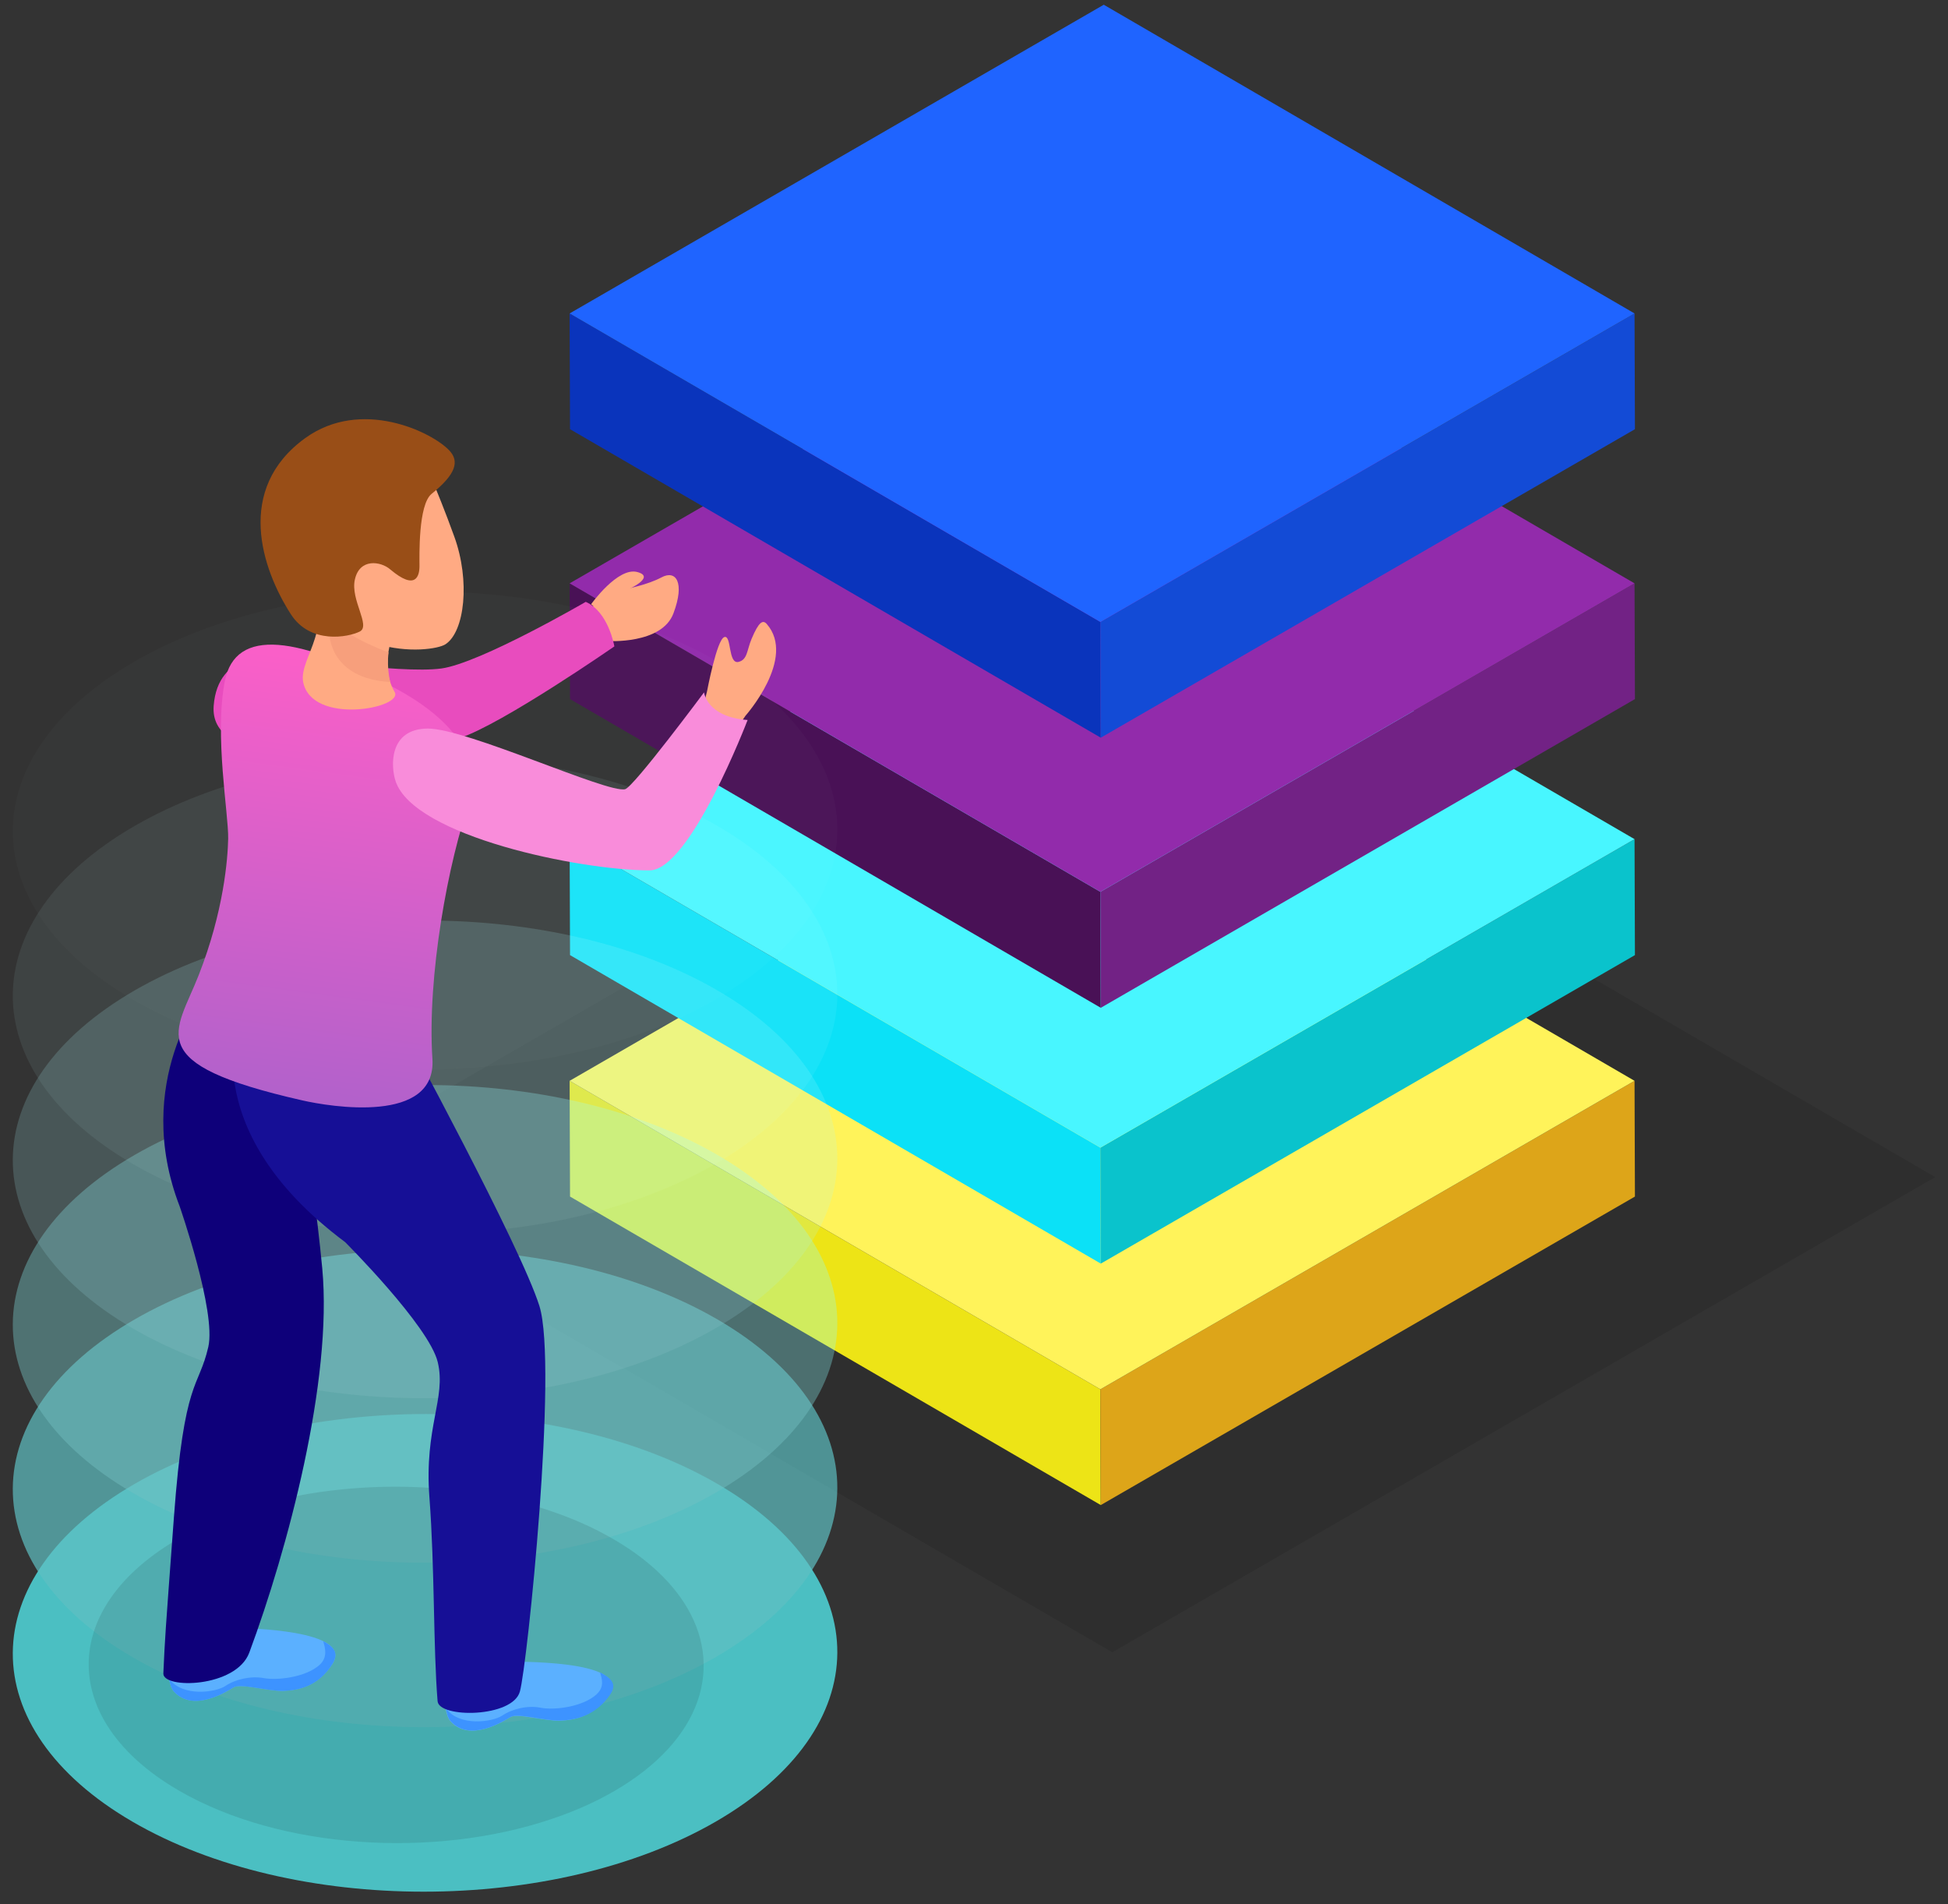 <svg width="132" height="129" viewBox="0 0 132 129" fill="none" xmlns="http://www.w3.org/2000/svg">
<rect x="0" y="0" width="132" height="129" fill="#333333" stroke="none"/>
<g opacity="0.1">
<path d="M19.977 79.744L75.373 111.936L131.133 79.744L75.737 47.565L19.977 79.744Z" fill="black"/>
</g>
<path d="M38.599 73.222L38.626 81.064L74.591 101.964L74.564 94.122L38.599 73.222Z" fill="#EDE416"/>
<path d="M74.564 94.122L74.591 101.964L110.786 81.064L110.759 73.222L74.564 94.122Z" fill="#DDA519"/>
<path d="M38.599 73.222L74.564 94.122L110.759 73.222L74.794 52.322L38.599 73.222Z" fill="#FFF35A"/>
<path d="M38.599 56.85L38.626 64.706L74.591 85.606L74.564 77.75L38.599 56.85Z" fill="#0BE1F7"/>
<path d="M74.564 77.75L74.591 85.606L110.786 64.706L110.759 56.85L74.564 77.75Z" fill="#0AC3CC"/>
<path d="M38.599 56.85L74.564 77.75L110.759 56.85L74.794 35.95L38.599 56.85Z" fill="#48F6FF"/>
<path d="M38.599 39.52L38.626 47.362L74.591 68.276L74.564 60.42L38.599 39.52Z" fill="#491156"/>
<path d="M74.564 60.42L74.591 68.276L110.786 47.362L110.759 39.52L74.564 60.42Z" fill="#722285"/>
<path d="M38.599 39.52L74.564 60.42L110.759 39.52L74.794 18.62L38.599 39.52Z" fill="#922BAB"/>
<path d="M38.599 21.235L38.626 29.077L74.591 49.977L74.564 42.135L38.599 21.235Z" fill="#0A34BC"/>
<path d="M74.564 42.135L74.591 49.977L110.786 29.077L110.759 21.235L74.564 42.135Z" fill="#134BD6"/>
<path d="M38.599 21.235L74.564 42.135L110.759 21.235L74.793 0.321L38.599 21.235Z" fill="#1F64FF"/>
<g opacity="0.7">
<path d="M9.116 100.535C-1.826 106.855 -1.894 117.096 8.981 123.416C19.855 129.736 37.535 129.736 48.49 123.416C59.432 117.096 59.499 106.855 48.625 100.535C37.75 94.215 20.057 94.215 9.116 100.535Z" fill="#55FBFF"/>
<g opacity="0.833">
<path opacity="0.833" d="M9.116 89.392C-1.826 95.712 -1.894 105.953 8.981 112.273C19.855 118.592 37.535 118.592 48.49 112.273C59.432 105.953 59.499 95.712 48.625 89.392C37.75 83.072 20.057 83.072 9.116 89.392Z" fill="#71FCFF"/>
</g>
<g opacity="0.667">
<path opacity="0.667" d="M9.116 78.248C-1.826 84.568 -1.894 94.809 8.981 101.129C19.855 107.448 37.535 107.448 48.49 101.129C59.432 94.809 59.499 84.568 48.625 78.248C37.75 71.928 20.057 71.928 9.116 78.248Z" fill="#8EFCFF"/>
</g>
<g opacity="0.5">
<path opacity="0.5" d="M9.116 67.104C-1.826 73.424 -1.894 83.665 8.981 89.985C19.855 96.305 37.535 96.305 48.49 89.985C59.432 83.665 59.499 73.424 48.625 67.104C37.75 60.784 20.057 60.784 9.116 67.104Z" fill="#AAFDFF"/>
</g>
<g opacity="0.333">
<path opacity="0.333" d="M9.116 55.96C-1.826 62.28 -1.894 72.521 8.981 78.841C19.855 85.161 37.535 85.161 48.49 78.841C59.432 72.521 59.499 62.28 48.625 55.96C37.75 49.64 20.057 49.64 9.116 55.96Z" fill="#C6FEFF"/>
</g>
<g opacity="0.167">
<path opacity="0.167" d="M9.116 44.816C-1.826 51.136 -1.894 61.377 8.981 67.697C19.855 74.016 37.535 74.016 48.49 67.697C59.432 61.377 59.499 51.136 48.625 44.816C37.75 38.496 20.057 38.496 9.116 44.816Z" fill="#E3FEFF"/>
</g>
</g>
<path d="M41.173 43.428C41.173 43.428 44.838 43.671 45.633 41.555C46.428 39.44 45.795 38.591 44.825 39.116C43.854 39.629 42.574 39.858 42.089 39.992C41.429 40.167 39.906 41.259 39.906 41.259L39.637 43.644L41.173 43.428Z" fill="#FFAA83"/>
<path d="M18.454 44.493C18.454 44.493 14.761 44.075 14.479 47.821C14.182 51.797 22.133 50.907 22.133 50.907C22.133 50.907 28.978 50.718 31.147 50.004C34.031 49.061 41.631 43.792 41.631 43.792C41.631 43.792 41.24 41.448 39.691 40.774C39.691 40.774 32.549 44.924 29.908 45.288C27.037 45.679 19.074 44.399 18.454 44.493Z" fill="#E84CBE"/>
<path d="M40.054 40.935C40.054 40.935 41.86 38.402 43.181 38.752C44.501 39.103 42.467 39.979 42.467 39.979L41.146 41.811L40.054 40.935Z" fill="#FFAA83"/>
<path opacity="0.1" d="M46.32 108.527C45.296 106.964 43.706 105.509 41.537 104.255C36.537 101.358 29.638 100.253 23.183 100.9C19.101 101.304 15.206 102.423 12.066 104.255C8.428 106.371 6.434 109.066 6.07 111.829C5.625 115.238 7.647 118.728 12.161 121.329C19.006 125.277 29.382 125.924 37.346 123.242C38.882 122.73 40.324 122.097 41.645 121.329C47.587 117.879 49.137 112.826 46.32 108.527Z" fill="black"/>
<path d="M50.511 48.495C50.511 48.495 53.988 44.587 51.953 42.269C51.697 41.986 51.428 42.094 50.929 43.28C50.605 44.048 50.659 44.695 50.039 44.843C49.325 45.005 49.581 42.997 49.083 43.159C48.571 43.32 47.91 46.837 47.91 46.837L47.681 47.754L49.73 49.64L50.511 48.495Z" fill="#FFAA83"/>
<path d="M16.284 110.292C16.419 110.319 24.046 110.373 22.523 112.731C21.54 114.254 20.192 114.523 19.168 114.55C18.157 114.577 16.311 114.025 15.839 114.308C15.381 114.577 13.091 116.059 11.77 114.577C11.501 114.281 11.325 113.405 11.501 112.852C11.689 112.3 15.53 110.157 16.284 110.292Z" fill="#5BB0FF"/>
<path d="M22.523 112.731C21.567 114.267 20.192 114.523 19.168 114.55C18.157 114.577 16.311 114.025 15.839 114.308C15.381 114.577 13.091 116.06 11.77 114.577C11.622 114.416 11.514 114.079 11.46 113.728C12.376 114.995 14.627 114.645 15.26 114.227C15.961 113.755 16.998 113.526 17.888 113.688C18.777 113.85 20.704 113.647 21.661 112.785C22.24 112.26 22.011 111.586 21.903 111.182C22.496 111.518 23.035 111.896 22.523 112.731Z" fill="#3D93FF"/>
<path d="M34.449 112.569C34.584 112.596 42.79 112.394 41.267 114.752C40.283 116.275 38.936 116.544 37.912 116.571C36.901 116.598 35.042 116.045 34.584 116.328C34.125 116.598 31.821 118.08 30.514 116.598C30.245 116.302 30.069 115.426 30.244 114.873C30.433 114.307 33.708 112.434 34.449 112.569Z" fill="#5BB0FF"/>
<path d="M41.362 114.779C40.351 116.288 38.936 116.531 37.925 116.558C36.915 116.585 35.055 116.032 34.597 116.315C34.139 116.585 31.835 118.067 30.527 116.585C30.379 116.423 30.271 116.086 30.218 115.736C31.134 117.002 33.384 116.652 34.018 116.234C34.718 115.763 35.756 115.52 36.645 115.695C37.535 115.87 39.462 115.655 40.418 114.792C40.998 114.267 40.769 113.687 40.661 113.297C41.254 113.62 41.887 113.997 41.362 114.779Z" fill="#3D93FF"/>
<path d="M13.886 67.158C13.886 67.158 8.913 73.276 12.174 81.725C12.174 81.725 14.667 88.867 14.115 91.252C13.454 94.122 12.484 93.3 11.784 102.8C11.164 111.181 11.191 110.75 11.069 113.364C11.015 114.442 16.001 114.348 16.891 111.963C19.491 104.969 22.55 93.529 21.836 85.929C21.122 78.342 19.572 70.635 19.572 70.635C19.572 70.635 16.378 69.314 13.886 67.158Z" fill="#0E007A"/>
<path d="M16.298 68.681C16.298 68.681 12.902 76.322 23.386 84.15C23.386 84.15 29.086 89.837 29.665 92.29C30.244 94.742 28.735 96.669 29.099 101.453C29.463 106.25 29.355 111.667 29.652 115.251C29.746 116.41 34.745 116.383 35.23 114.591C35.729 112.812 37.818 92.519 36.551 88.476C35.284 84.433 27.24 69.624 27.24 69.624C27.24 69.624 21.149 72.346 16.298 68.681Z" fill="#160F96"/>
<path d="M31.902 54.074C31.902 54.074 33.478 50.261 26.876 46.676C20.273 43.105 15.947 42.458 15.233 46.151C14.519 49.843 15.489 55.098 15.462 56.809C15.435 58.17 15.166 61.728 13.468 66.053C11.932 69.988 9.479 72.05 20.462 74.543C22.389 74.987 29.598 76.173 29.301 71.726C28.937 66.202 30.352 58.346 31.902 54.074Z" fill="url(#paint0_linear_13_919)"/>
<path d="M26.808 52.928C26.471 51.931 26.337 49.371 28.991 49.357C31.646 49.357 41.173 53.764 42.359 53.467C42.938 53.319 47.708 46.905 47.708 46.905C47.708 46.905 47.883 48.576 50.659 48.778C50.659 48.778 46.765 58.965 44.016 58.965C39.3 58.965 28.061 56.661 26.808 52.928Z" fill="#F98CDA"/>
<path d="M26.93 42.229C26.93 42.229 25.555 44.857 26.741 46.878C27.388 47.969 21.135 49.169 20.542 46.204C20.219 44.574 23.008 42.135 20.542 39.534L26.93 42.229Z" fill="#FFAA83"/>
<path d="M26.323 44.196C26.323 44.196 24.491 43.536 23.48 42.782L23.345 42.822L22.604 42.889L22.321 42.943C22.321 42.943 22.321 45.975 26.445 46.204C26.445 46.204 26.202 45.355 26.323 44.196Z" fill="#F79F7C"/>
<path d="M28.56 30.883C28.56 30.883 29.544 32.931 30.784 36.354C31.875 39.359 31.484 42.795 30.191 43.644C29.234 44.277 21.984 44.924 20.057 37.634C18.831 32.998 22.833 27.649 28.56 30.883Z" fill="#FFAA83"/>
<path d="M30.447 30.519C31.134 31.247 30.918 32.109 29.247 33.457C28.331 34.198 28.425 37.688 28.425 38.348C28.425 39.008 28.183 40.046 26.445 38.577C25.811 38.025 24.369 37.796 24.046 39.264C23.736 40.639 25.137 42.391 24.383 42.782C23.615 43.172 21.027 43.671 19.707 41.609C17.726 38.523 15.92 33.133 20.677 29.684C24.477 26.935 29.274 29.266 30.447 30.519Z" fill="#994E17"/>
<defs>
<linearGradient id="paint0_linear_13_919" x1="24.272" y1="45.054" x2="20.27" y2="74.754" gradientUnits="userSpaceOnUse">
<stop stop-color="#FA5FC8"/>
<stop offset="1" stop-color="#B161CB"/>
</linearGradient>
</defs>
</svg>
